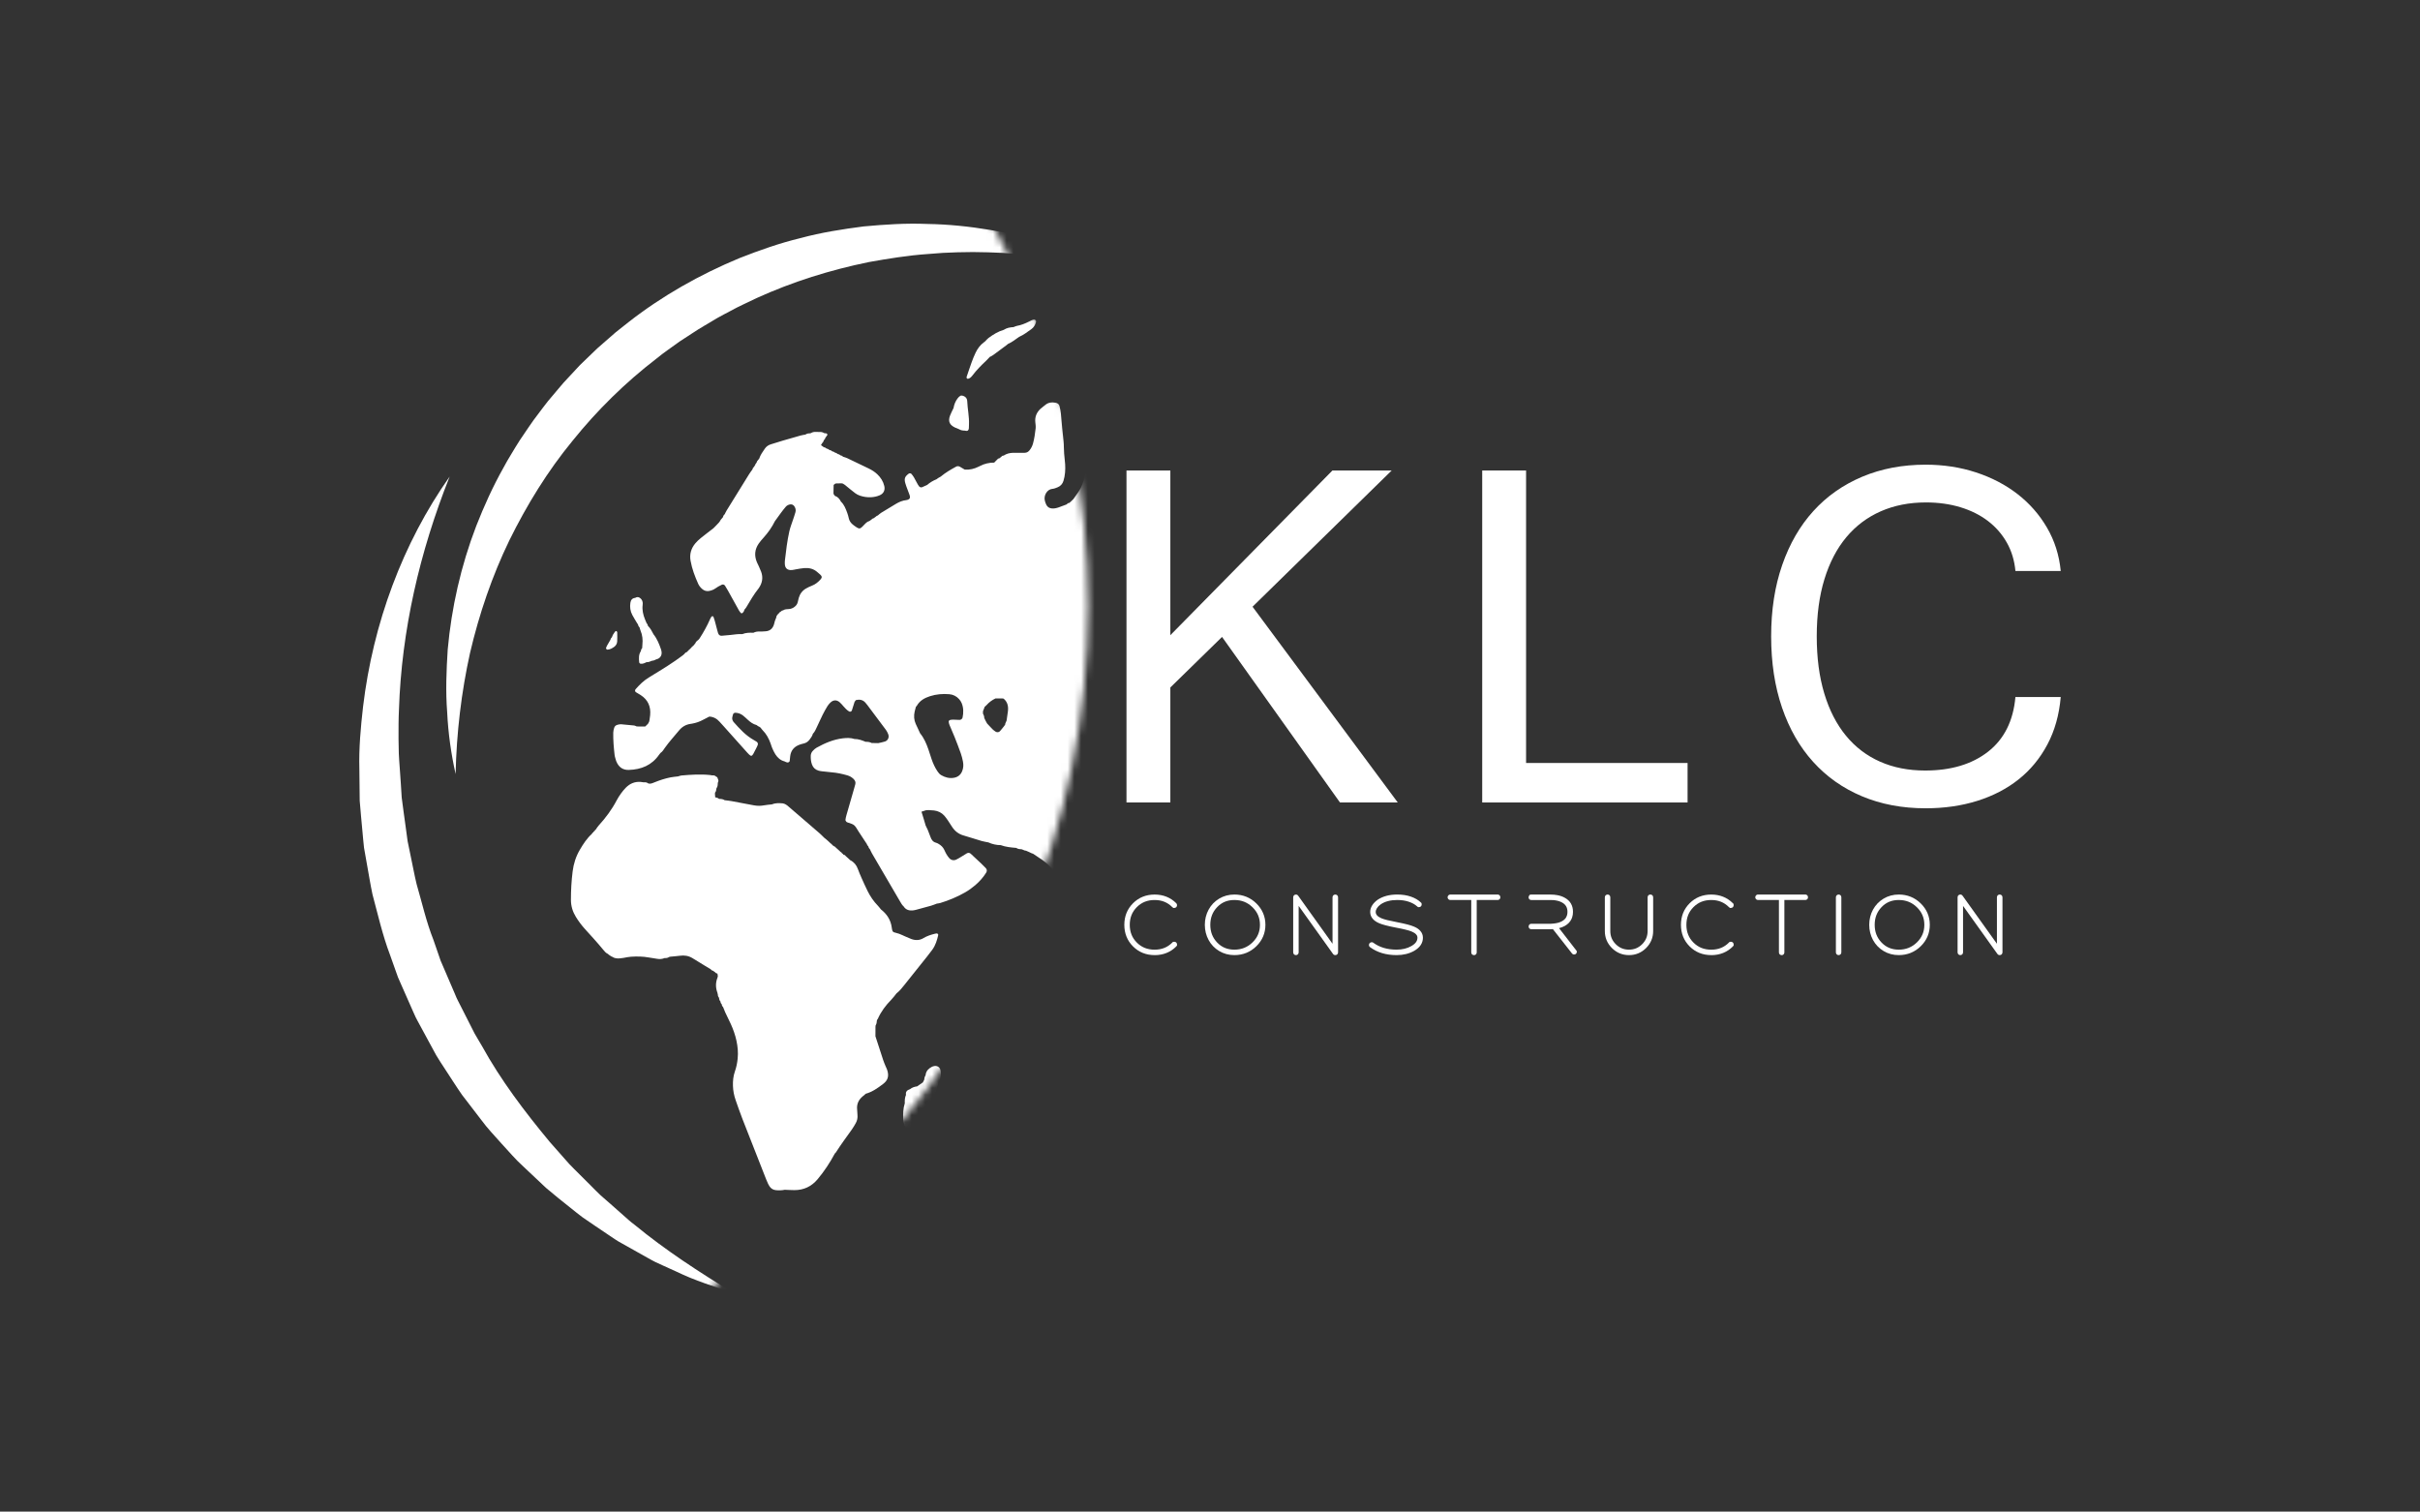 <svg width="357" height="223" viewBox="0 0 357 223" fill="none" xmlns="http://www.w3.org/2000/svg">
<rect x="0" y="0" width="357" height="223" fill="#333333" stroke="none"/>
<path d="M206.199 118.384H197.674L180.277 93.96L172.65 101.416V118.384H166.18V69.409H172.65V93.704L196.559 69.409H205.301L184.776 89.505L206.2 118.385L206.199 118.384Z" fill="white"/>
<path d="M248.952 118.384H218.657V69.409H225.128V112.557H248.952V118.384Z" fill="white"/>
<path d="M284.076 119.241C280.619 119.241 277.483 118.648 274.671 117.463C271.856 116.278 269.456 114.585 267.472 112.385C265.485 110.186 263.958 107.522 262.887 104.393C261.817 101.266 261.281 97.759 261.281 93.874C261.281 89.988 261.824 86.482 262.91 83.355C263.994 80.227 265.53 77.57 267.516 75.385C269.501 73.2 271.901 71.515 274.715 70.329C277.528 69.144 280.649 68.55 284.077 68.55C286.705 68.55 289.176 68.93 291.489 69.686C293.803 70.443 295.845 71.507 297.617 72.878C299.389 74.249 300.837 75.899 301.967 77.828C303.095 79.755 303.773 81.891 304.001 84.233H297.317C297.174 82.691 296.754 81.298 296.053 80.055C295.354 78.813 294.426 77.748 293.268 76.862C292.111 75.978 290.755 75.299 289.197 74.827C287.641 74.355 285.948 74.12 284.119 74.12C281.662 74.12 279.442 74.556 277.457 75.427C275.471 76.299 273.778 77.569 272.379 79.241C270.98 80.912 269.9 82.975 269.144 85.433C268.387 87.89 268.008 90.703 268.008 93.874C268.008 97.045 268.379 99.859 269.122 102.315C269.864 104.772 270.928 106.843 272.314 108.529C273.698 110.214 275.377 111.493 277.349 112.364C279.319 113.236 281.533 113.67 283.99 113.67C287.817 113.67 290.915 112.743 293.289 110.885C295.659 109.029 297.002 106.344 297.316 102.83H304C303.772 105.458 303.114 107.793 302.03 109.835C300.944 111.878 299.53 113.591 297.788 114.977C296.045 116.362 294.01 117.419 291.682 118.147C289.354 118.876 286.819 119.24 284.077 119.24L284.076 119.241Z" fill="white"/>
<path d="M170.329 132.283C171.517 132.283 172.506 132.678 173.296 133.466C173.313 133.484 173.322 133.505 173.322 133.532C173.322 133.592 173.292 133.622 173.23 133.622C173.204 133.622 173.183 133.613 173.165 133.596C172.411 132.833 171.465 132.451 170.329 132.451C169.193 132.451 168.245 132.83 167.486 133.589C166.727 134.349 166.348 135.296 166.348 136.432C166.348 137.568 166.727 138.515 167.486 139.275C168.245 140.034 169.193 140.413 170.329 140.413C171.465 140.413 172.411 140.031 173.165 139.268C173.183 139.251 173.204 139.242 173.23 139.242C173.291 139.242 173.322 139.272 173.322 139.332C173.322 139.359 173.313 139.38 173.296 139.398C172.506 140.187 171.517 140.581 170.329 140.581C169.14 140.581 168.163 140.184 167.369 139.391C166.575 138.597 166.178 137.61 166.178 136.432C166.178 135.254 166.575 134.266 167.369 133.473C168.163 132.68 169.149 132.282 170.329 132.282V132.283Z" fill="white"/>
<path d="M170.329 140.9C169.067 140.9 167.997 140.468 167.145 139.617C166.294 138.766 165.861 137.695 165.861 136.433C165.861 135.172 166.293 134.1 167.145 133.249C167.997 132.397 169.069 131.966 170.329 131.966C171.589 131.966 172.672 132.395 173.519 133.243C173.595 133.32 173.639 133.423 173.639 133.533C173.639 133.77 173.466 133.942 173.229 133.942H173.097L172.939 133.823C172.239 133.115 171.385 132.771 170.327 132.771C169.269 132.771 168.414 133.113 167.709 133.817C167.007 134.52 166.664 135.377 166.664 136.435C166.664 137.493 167.005 138.349 167.709 139.053C168.412 139.755 169.268 140.098 170.327 140.098C171.387 140.098 172.239 139.754 172.938 139.048L173.031 138.953L173.228 138.928C173.465 138.928 173.638 139.1 173.638 139.337V139.473L173.514 139.631C172.672 140.474 171.599 140.904 170.327 140.904L170.329 140.9ZM173.07 133.691C173.07 133.691 173.07 133.691 173.071 133.691H173.07Z" fill="white"/>
<path d="M182.102 132.283C183.28 132.283 184.285 132.689 185.113 133.501C185.941 134.311 186.355 135.289 186.355 136.434C186.355 137.578 185.941 138.557 185.113 139.366C184.284 140.177 183.28 140.583 182.102 140.583C181.33 140.583 180.633 140.396 180.013 140.023C179.393 139.65 178.912 139.147 178.569 138.514C178.226 137.882 178.056 137.188 178.056 136.432C178.056 135.677 178.226 134.984 178.569 134.35C178.912 133.716 179.392 133.214 180.013 132.84C180.633 132.468 181.33 132.281 182.102 132.281V132.283ZM182.102 132.453C180.984 132.453 180.057 132.837 179.324 133.604C178.592 134.372 178.225 135.314 178.225 136.434C178.225 137.553 178.592 138.496 179.324 139.262C180.057 140.03 180.984 140.413 182.102 140.413C183.22 140.413 184.203 140.025 184.996 139.249C185.789 138.473 186.186 137.534 186.186 136.432C186.186 135.33 185.789 134.392 184.996 133.616C184.201 132.84 183.238 132.451 182.102 132.451V132.453Z" fill="white"/>
<path d="M182.102 140.9C181.275 140.9 180.517 140.697 179.85 140.295C179.183 139.895 178.659 139.346 178.29 138.665C177.924 137.987 177.738 137.237 177.738 136.432C177.738 135.628 177.924 134.877 178.29 134.2C178.658 133.519 179.184 132.971 179.85 132.569C180.518 132.168 181.275 131.964 182.102 131.964C183.362 131.964 184.45 132.405 185.336 133.272C186.223 134.142 186.674 135.205 186.674 136.432C186.674 137.66 186.223 138.724 185.336 139.592C184.451 140.459 183.362 140.899 182.102 140.899V140.9ZM182.102 132.769C181.064 132.769 180.231 133.114 179.556 133.822C178.875 134.535 178.544 135.388 178.544 136.432C178.544 137.476 178.875 138.328 179.556 139.043C180.232 139.75 181.064 140.095 182.103 140.095C183.142 140.095 184.036 139.744 184.775 139.022C185.512 138.302 185.869 137.456 185.869 136.433C185.869 135.411 185.512 134.565 184.775 133.844C184.036 133.121 183.162 132.77 182.103 132.77L182.102 132.769Z" fill="white"/>
<path d="M196.985 132.283C197.045 132.283 197.075 132.313 197.075 132.375V140.492C197.075 140.552 197.045 140.582 196.985 140.582C196.95 140.582 196.925 140.57 196.907 140.543L191.393 132.831C191.351 132.774 191.261 132.803 191.261 132.874V140.492C191.261 140.552 191.232 140.582 191.175 140.582C191.119 140.582 191.091 140.552 191.091 140.492V132.375C191.091 132.314 191.121 132.283 191.182 132.283C191.208 132.283 191.229 132.296 191.247 132.322L196.761 140.034C196.803 140.092 196.893 140.063 196.893 139.991V132.373C196.893 132.313 196.923 132.282 196.984 132.282L196.985 132.283Z" fill="white"/>
<path d="M196.985 140.9C196.843 140.9 196.719 140.833 196.641 140.719L191.578 133.638V140.492C191.578 140.729 191.409 140.901 191.176 140.901C190.942 140.901 190.773 140.729 190.773 140.492V132.375C190.773 132.138 190.945 131.966 191.182 131.966C191.314 131.966 191.433 132.031 191.511 132.144L196.575 139.227V132.375C196.575 132.138 196.747 131.966 196.984 131.966C197.221 131.966 197.393 132.138 197.393 132.375V140.492C197.393 140.729 197.221 140.901 196.984 140.901L196.985 140.9ZM197.158 140.348L197.164 140.358C197.164 140.358 197.159 140.351 197.158 140.348ZM190.99 132.506C190.99 132.506 190.992 132.51 190.994 132.513L190.99 132.506Z" fill="white"/>
<path d="M206.118 132.283C206.838 132.283 207.477 132.381 208.037 132.576C208.596 132.77 209.044 133.033 209.383 133.363C209.401 133.38 209.41 133.401 209.41 133.428C209.41 133.479 209.383 133.506 209.332 133.506C209.305 133.506 209.284 133.497 209.266 133.479C208.945 133.176 208.513 132.928 207.973 132.738C207.43 132.547 206.813 132.451 206.119 132.451C205.061 132.451 204.194 132.681 203.517 133.142C203.231 133.341 203.012 133.562 202.861 133.806C202.709 134.048 202.633 134.291 202.633 134.533C202.633 134.802 202.723 135.041 202.906 135.249C203.07 135.44 203.321 135.609 203.66 135.756C204.093 135.938 204.888 136.137 206.041 136.354C207.212 136.58 208.014 136.789 208.448 136.979C208.812 137.128 209.086 137.305 209.268 137.513C209.485 137.746 209.593 138.02 209.593 138.332C209.593 139.009 209.215 139.565 208.461 139.998C207.767 140.388 206.956 140.583 206.029 140.583C204.545 140.583 203.305 140.214 202.307 139.477C202.281 139.459 202.269 139.438 202.269 139.412C202.269 139.351 202.299 139.321 202.359 139.321C202.376 139.321 202.394 139.326 202.41 139.334C203.373 140.054 204.579 140.413 206.027 140.413C206.93 140.413 207.71 140.222 208.369 139.841C209.072 139.442 209.423 138.939 209.423 138.331C209.423 138.063 209.328 137.828 209.137 137.628C208.973 137.438 208.721 137.273 208.383 137.134C207.957 136.952 207.164 136.752 206.002 136.535C204.84 136.309 204.038 136.102 203.595 135.91C203.231 135.755 202.958 135.573 202.776 135.364C202.558 135.13 202.451 134.852 202.451 134.531C202.451 134.254 202.535 133.983 202.704 133.718C202.873 133.453 203.109 133.213 203.413 132.996C204.125 132.519 205.026 132.281 206.119 132.281L206.118 132.283Z" fill="white"/>
<path d="M206.026 140.9C204.48 140.9 203.165 140.507 202.117 139.732C202.015 139.665 201.948 139.545 201.948 139.41C201.948 139.173 202.12 139.001 202.358 139.001H202.432L202.55 139.046C203.502 139.752 204.654 140.093 206.026 140.093C206.867 140.093 207.601 139.915 208.208 139.563C208.811 139.221 209.102 138.818 209.102 138.33C209.102 138.144 209.038 137.986 208.905 137.847C208.763 137.683 208.55 137.545 208.26 137.426C207.853 137.252 207.075 137.057 205.942 136.846C204.743 136.614 203.935 136.403 203.468 136.201C203.057 136.026 202.752 135.82 202.536 135.573C202.27 135.285 202.132 134.932 202.132 134.531C202.132 134.193 202.233 133.862 202.435 133.547C202.625 133.251 202.891 132.978 203.227 132.737C203.997 132.222 204.967 131.963 206.119 131.963C206.871 131.963 207.551 132.067 208.143 132.274C208.744 132.484 209.236 132.773 209.606 133.134L209.702 133.228L209.728 133.428C209.728 133.657 209.561 133.823 209.332 133.823H209.197L209.038 133.701C208.761 133.439 208.364 133.213 207.866 133.039C207.36 132.86 206.771 132.77 206.118 132.77C205.129 132.77 204.314 132.983 203.694 133.405C203.447 133.577 203.256 133.769 203.128 133.974C203.006 134.167 202.947 134.35 202.947 134.533C202.947 134.717 203.011 134.89 203.142 135.039C203.276 135.195 203.492 135.337 203.785 135.465C204.192 135.637 204.972 135.831 206.096 136.042C207.304 136.275 208.113 136.486 208.574 136.688C208.973 136.85 209.289 137.058 209.504 137.303C209.77 137.591 209.908 137.938 209.908 138.332C209.908 139.128 209.473 139.782 208.616 140.274C207.875 140.69 207.005 140.901 206.026 140.901V140.9ZM202.481 139.211C202.481 139.211 202.492 139.22 202.498 139.223C202.493 139.218 202.487 139.215 202.481 139.211Z" fill="white"/>
<path d="M213.961 132.283H220.922C220.965 132.283 220.993 132.298 221.007 132.33C221.019 132.36 221.019 132.387 221.007 132.414C220.994 132.44 220.965 132.453 220.922 132.453H217.527V140.492C217.527 140.536 217.514 140.564 217.488 140.576C217.462 140.589 217.434 140.589 217.404 140.576C217.374 140.564 217.359 140.535 217.359 140.492V132.453H213.963C213.929 132.453 213.902 132.44 213.885 132.414C213.867 132.387 213.867 132.36 213.885 132.33C213.902 132.3 213.929 132.283 213.963 132.283H213.961Z" fill="white"/>
<path d="M217.449 140.904C217.391 140.904 217.332 140.892 217.277 140.867C217.13 140.807 217.04 140.665 217.04 140.491V132.769H213.963C213.821 132.769 213.697 132.704 213.62 132.588C213.535 132.461 213.53 132.303 213.61 132.166C213.68 132.041 213.813 131.963 213.963 131.963H220.923C221.092 131.963 221.237 132.055 221.299 132.202C221.35 132.318 221.347 132.443 221.292 132.553C221.223 132.689 221.086 132.769 220.923 132.769H217.846V140.491C217.846 140.657 217.764 140.795 217.627 140.861C217.573 140.889 217.512 140.903 217.45 140.903L217.449 140.904Z" fill="white"/>
<path d="M237.156 132.283C237.208 132.283 237.234 132.313 237.234 132.375V137.345C237.234 138.194 237.533 138.918 238.131 139.517C238.73 140.116 239.454 140.414 240.304 140.414C241.153 140.414 241.877 140.116 242.476 139.517C243.075 138.918 243.373 138.194 243.373 137.345V132.375C243.373 132.315 243.404 132.283 243.464 132.283C243.524 132.283 243.554 132.313 243.554 132.375V137.345C243.554 138.238 243.238 139.001 242.604 139.634C241.97 140.268 241.206 140.584 240.307 140.584C239.409 140.584 238.645 140.268 238.011 139.634C237.377 139 237.061 138.237 237.061 137.345V132.375C237.061 132.315 237.091 132.283 237.151 132.283H237.156Z" fill="white"/>
<path d="M240.311 140.9C239.33 140.9 238.483 140.55 237.79 139.857C237.098 139.166 236.747 138.32 236.747 137.342V132.372C236.747 132.135 236.919 131.963 237.156 131.963C237.393 131.963 237.553 132.135 237.553 132.372V137.342C237.553 138.111 237.816 138.749 238.357 139.29C238.899 139.831 239.536 140.094 240.305 140.094C241.074 140.094 241.711 139.831 242.253 139.29C242.794 138.749 243.057 138.111 243.057 137.342V132.372C243.057 132.135 243.229 131.963 243.466 131.963C243.704 131.963 243.875 132.135 243.875 132.372V137.342C243.875 138.318 243.524 139.166 242.833 139.857C242.141 140.549 241.293 140.9 240.311 140.9Z" fill="white"/>
<path d="M252.443 132.283C253.632 132.283 254.621 132.678 255.41 133.466C255.428 133.484 255.436 133.505 255.436 133.532C255.436 133.592 255.406 133.622 255.345 133.622C255.318 133.622 255.297 133.613 255.28 133.596C254.525 132.833 253.579 132.451 252.443 132.451C251.307 132.451 250.36 132.83 249.601 133.589C248.841 134.349 248.462 135.296 248.462 136.432C248.462 137.568 248.841 138.515 249.601 139.275C250.36 140.034 251.307 140.413 252.443 140.413C253.579 140.413 254.525 140.031 255.28 139.268C255.297 139.251 255.318 139.242 255.345 139.242C255.405 139.242 255.436 139.272 255.436 139.332C255.436 139.359 255.428 139.38 255.41 139.398C254.621 140.187 253.632 140.581 252.443 140.581C251.255 140.581 250.277 140.184 249.484 139.391C248.69 138.597 248.293 137.61 248.293 136.432C248.293 135.254 248.69 134.266 249.484 133.473C250.277 132.68 251.264 132.282 252.443 132.282V132.283Z" fill="white"/>
<path d="M252.442 140.9C251.181 140.9 250.11 140.468 249.258 139.617C248.406 138.765 247.974 137.695 247.974 136.433C247.974 135.172 248.406 134.1 249.258 133.249C250.109 132.397 251.181 131.966 252.442 131.966C253.703 131.966 254.787 132.395 255.634 133.243L255.727 133.336L255.753 133.533C255.753 133.77 255.581 133.942 255.344 133.942H255.212L255.054 133.823C254.354 133.115 253.5 132.771 252.442 132.771C251.384 132.771 250.528 133.113 249.824 133.817C249.121 134.52 248.779 135.377 248.779 136.435C248.779 137.493 249.12 138.349 249.824 139.053C250.527 139.755 251.383 140.098 252.442 140.098C253.501 140.098 254.355 139.754 255.053 139.048L255.145 138.953L255.342 138.928C255.58 138.928 255.752 139.1 255.752 139.337V139.469L255.632 139.627C254.785 140.474 253.711 140.905 252.441 140.905L252.442 140.9Z" fill="white"/>
<path d="M259.351 132.283H266.311C266.355 132.283 266.383 132.298 266.397 132.33C266.409 132.36 266.409 132.387 266.397 132.414C266.384 132.44 266.355 132.453 266.311 132.453H262.916V140.492C262.916 140.536 262.904 140.564 262.878 140.576C262.851 140.589 262.824 140.589 262.793 140.576C262.763 140.564 262.748 140.535 262.748 140.492V132.453H259.352C259.318 132.453 259.292 132.44 259.274 132.414C259.257 132.387 259.257 132.36 259.274 132.33C259.292 132.3 259.318 132.283 259.352 132.283H259.351Z" fill="white"/>
<path d="M262.836 140.904C262.779 140.904 262.722 140.891 262.665 140.867C262.518 140.807 262.428 140.665 262.428 140.491V132.769H259.35C259.208 132.769 259.085 132.704 259.007 132.588C258.922 132.461 258.917 132.303 258.997 132.166C259.067 132.041 259.2 131.963 259.348 131.963H266.309C266.48 131.963 266.622 132.052 266.685 132.202C266.735 132.318 266.733 132.443 266.678 132.553C266.609 132.689 266.472 132.769 266.309 132.769H263.231V140.491C263.231 140.657 263.15 140.795 263.013 140.861C262.956 140.889 262.896 140.904 262.833 140.904H262.836Z" fill="white"/>
<path d="M271.15 132.374C271.15 132.313 271.181 132.282 271.241 132.282C271.292 132.282 271.319 132.312 271.319 132.374V140.491C271.319 140.551 271.29 140.581 271.233 140.581C271.177 140.581 271.149 140.551 271.149 140.491V132.374H271.15Z" fill="white"/>
<path d="M271.234 140.9C271.001 140.9 270.832 140.728 270.832 140.491V132.373C270.832 132.136 271.003 131.964 271.241 131.964C271.478 131.964 271.637 132.136 271.637 132.373V140.491C271.637 140.728 271.468 140.9 271.234 140.9Z" fill="white"/>
<path d="M280.114 132.283C281.292 132.283 282.297 132.689 283.124 133.501C283.953 134.311 284.367 135.289 284.367 136.434C284.367 137.578 283.953 138.557 283.124 139.366C282.296 140.177 281.292 140.583 280.114 140.583C279.342 140.583 278.645 140.396 278.025 140.023C277.405 139.65 276.923 139.147 276.581 138.514C276.238 137.881 276.067 137.188 276.067 136.432C276.067 135.677 276.238 134.984 276.581 134.35C276.923 133.716 277.404 133.214 278.025 132.84C278.645 132.468 279.342 132.281 280.114 132.281V132.283ZM280.114 132.453C278.995 132.453 278.069 132.837 277.336 133.604C276.603 134.372 276.237 135.314 276.237 136.434C276.237 137.553 276.603 138.496 277.336 139.262C278.069 140.03 278.995 140.413 280.114 140.413C281.232 140.413 282.214 140.025 283.008 139.249C283.801 138.473 284.197 137.534 284.197 136.432C284.197 135.33 283.801 134.392 283.008 133.616C282.213 132.84 281.249 132.451 280.114 132.451V132.453Z" fill="white"/>
<path d="M280.114 140.9C279.287 140.9 278.529 140.697 277.862 140.295C277.194 139.895 276.671 139.346 276.302 138.665C275.936 137.987 275.75 137.235 275.75 136.432C275.75 135.629 275.936 134.877 276.302 134.2C276.67 133.519 277.196 132.971 277.862 132.569C278.53 132.168 279.288 131.964 280.114 131.964C281.372 131.964 282.46 132.405 283.348 133.272C284.235 134.142 284.686 135.205 284.686 136.432C284.686 137.66 284.235 138.724 283.348 139.592C282.463 140.459 281.375 140.899 280.115 140.899L280.114 140.9ZM280.114 132.769C279.076 132.769 278.242 133.114 277.566 133.822C276.886 134.535 276.556 135.388 276.556 136.432C276.556 137.476 276.886 138.33 277.566 139.043C278.242 139.75 279.076 140.095 280.114 140.095C281.152 140.095 282.046 139.744 282.786 139.022C283.522 138.302 283.88 137.455 283.88 136.433C283.88 135.412 283.522 134.565 282.786 133.844C282.046 133.121 281.173 132.771 280.114 132.771V132.769Z" fill="white"/>
<path d="M294.997 132.283C295.057 132.283 295.087 132.313 295.087 132.375V140.492C295.087 140.552 295.057 140.583 294.997 140.583C294.962 140.583 294.937 140.57 294.919 140.544L289.378 132.794C289.345 132.748 289.273 132.771 289.273 132.828V140.492C289.273 140.552 289.244 140.583 289.187 140.583C289.131 140.583 289.103 140.552 289.103 140.492V132.375C289.103 132.315 289.133 132.283 289.194 132.283C289.22 132.283 289.241 132.296 289.259 132.322L294.8 140.072C294.832 140.118 294.905 140.094 294.905 140.038V132.375C294.905 132.315 294.935 132.283 294.995 132.283H294.997Z" fill="white"/>
<path d="M294.997 140.9C294.855 140.9 294.731 140.833 294.653 140.719L289.59 133.639V140.491C289.59 140.728 289.421 140.9 289.187 140.9C288.954 140.9 288.784 140.728 288.784 140.491V132.373C288.784 132.136 288.956 131.964 289.194 131.964C289.328 131.964 289.448 132.031 289.525 132.148L294.588 139.227V132.373C294.588 132.136 294.759 131.964 294.997 131.964C295.234 131.964 295.406 132.136 295.406 132.373V140.491C295.406 140.728 295.234 140.9 294.997 140.9ZM295.17 140.348L295.176 140.358C295.176 140.358 295.171 140.35 295.17 140.348ZM289 132.507C289 132.507 289.005 132.514 289.008 132.517L289 132.507Z" fill="white"/>
<path d="M232.288 140.35L229.42 136.713C229.917 136.642 230.338 136.511 230.677 136.326C231.092 136.096 231.387 135.791 231.556 135.408C231.584 135.348 231.612 135.283 231.628 135.217C231.7 135.004 231.732 134.776 231.732 134.518C231.732 133.699 231.383 133.098 230.678 132.716C230.383 132.552 230.044 132.433 229.663 132.367C229.389 132.318 229.094 132.291 228.778 132.291H225.905C225.878 132.291 225.856 132.296 225.845 132.312C225.829 132.323 225.817 132.35 225.817 132.377C225.817 132.433 225.839 132.459 225.905 132.459H228.773C228.92 132.459 229.144 132.464 229.259 132.475C229.34 132.487 229.417 132.492 229.493 132.508C229.909 132.568 230.28 132.689 230.601 132.868C231.235 133.217 231.551 133.769 231.551 134.517C231.551 134.708 231.53 134.882 231.491 135.042C231.475 135.112 231.454 135.179 231.426 135.239C231.289 135.632 231.006 135.943 230.59 136.172C230.246 136.37 229.82 136.495 229.301 136.555C229.236 136.56 229.208 136.56 229.099 136.572C228.946 136.588 228.837 136.593 228.777 136.593H225.909C225.849 136.593 225.821 136.626 225.821 136.681C225.821 136.736 225.842 136.762 225.909 136.762H228.777C228.924 136.762 229.072 136.751 229.225 136.735L232.146 140.455C232.163 140.476 232.19 140.492 232.223 140.492C232.272 140.492 232.299 140.46 232.299 140.399C232.299 140.383 232.294 140.367 232.288 140.35Z" fill="white"/>
<path d="M232.223 140.811C232.094 140.811 231.971 140.749 231.893 140.647L229.082 137.067C228.98 137.075 228.878 137.08 228.777 137.08H225.909C225.67 137.08 225.504 136.915 225.504 136.68C225.504 136.444 225.678 136.274 225.909 136.274H228.777C228.831 136.274 228.928 136.269 229.065 136.254L229.22 136.242C229.743 136.183 230.126 136.071 230.432 135.896C230.785 135.701 231.017 135.446 231.125 135.135C231.155 135.066 231.169 135.019 231.18 134.97C231.215 134.826 231.233 134.675 231.233 134.517C231.233 133.886 230.975 133.438 230.447 133.145C230.16 132.985 229.823 132.876 229.446 132.822C229.381 132.809 229.339 132.804 229.295 132.799L229.215 132.789C229.119 132.78 228.908 132.775 228.772 132.775H225.904C225.665 132.775 225.499 132.611 225.499 132.375C225.499 132.272 225.535 132.177 225.598 132.105L225.674 131.991L225.903 131.969H228.775C229.099 131.969 229.415 131.997 229.715 132.051C230.119 132.12 230.496 132.249 230.83 132.435C231.638 132.873 232.048 133.573 232.048 134.516C232.048 134.812 232.008 135.073 231.928 135.315C231.915 135.374 231.88 135.46 231.845 135.537C231.649 135.978 231.308 136.337 230.83 136.602C230.585 136.736 230.305 136.844 229.991 136.923L232.604 140.298L232.616 140.398C232.616 140.633 232.446 140.808 232.222 140.808L232.223 140.811ZM232.391 140.252L232.396 140.259C232.396 140.259 232.394 140.255 232.391 140.252Z" fill="white"/>
<mask id="mask0_5464_22913" style="mask-type:luminance" maskUnits="userSpaceOnUse" x="-54" y="-30" width="215" height="239">
<path d="M-53.172 17.559V161.081C-31.459 189.72 2.93 208.219 41.638 208.219C107.302 208.219 160.536 154.985 160.536 89.32C160.536 23.655 107.302 -29.578 41.638 -29.578C2.93 -29.578 -31.459 -11.079 -53.172 17.559Z" fill="white"/>
</mask>
<g mask="url(#mask0_5464_22913)">
<path d="M66.333 70.305C61.88 81.482 59.242 93.048 58.856 104.661C58.783 106.109 58.792 107.56 58.792 109.007L58.833 111.177C58.857 111.899 58.929 112.62 58.973 113.341C59.072 114.783 59.182 116.222 59.261 117.661C59.437 119.092 59.65 120.519 59.84 121.944L60.13 124.083L60.565 126.196C60.866 127.602 61.117 129.019 61.455 130.414C62.257 133.173 62.882 135.983 63.942 138.659L64.646 140.694L64.997 141.712L65.423 142.701L67.123 146.66C67.376 147.334 67.74 147.957 68.055 148.602L69.031 150.525L70.007 152.45C70.357 153.077 70.741 153.686 71.1 154.31C73.883 159.361 77.386 163.979 81.084 168.438L83.968 171.705C84.971 172.757 86.033 173.751 87.052 174.798C87.572 175.31 88.072 175.845 88.609 176.34L90.258 177.782L91.905 179.24C92.457 179.725 92.994 180.23 93.587 180.662C98.135 184.406 103.096 187.64 108.254 190.771C105.42 189.804 102.496 188.923 99.776 187.587L97.699 186.647L96.662 186.168C96.318 186.003 95.994 185.806 95.659 185.628L91.67 183.388C90.99 183.032 90.376 182.579 89.739 182.158L87.836 180.875L85.936 179.577C85.316 179.125 84.733 178.63 84.128 178.157C82.93 177.197 81.718 176.247 80.552 175.243L77.189 172.074C76.037 171.043 75.054 169.852 74 168.721C72.98 167.562 71.894 166.452 70.985 165.199L68.158 161.515C67.272 160.245 66.454 158.928 65.599 157.634C65.18 156.982 64.741 156.34 64.349 155.671L63.238 153.626L62.129 151.579C61.769 150.891 61.362 150.226 61.065 149.508L59.182 145.245L58.714 144.178L58.322 143.081L57.543 140.885C56.435 137.976 55.754 134.936 54.948 131.938C54.624 130.421 54.388 128.883 54.106 127.357L53.702 125.066C53.611 124.295 53.552 123.521 53.477 122.749C53.339 121.204 53.182 119.662 53.064 118.119L53.015 113.476C52.927 110.385 53.212 107.297 53.561 104.236C55.027 91.996 59.388 80.154 66.332 70.304L66.333 70.305Z" fill="white"/>
<path d="M163.577 39.636C160.604 38.945 157.639 38.358 154.664 37.952C151.687 37.562 148.715 37.292 145.747 37.221C144.265 37.175 142.784 37.169 141.307 37.216C139.831 37.248 138.358 37.336 136.893 37.473C133.958 37.675 131.06 38.146 128.188 38.658C122.467 39.825 116.898 41.573 111.627 43.969C110.33 44.611 108.998 45.177 107.736 45.885C107.099 46.228 106.453 46.55 105.825 46.909L103.963 48.016C103.336 48.375 102.728 48.765 102.126 49.162L100.311 50.343C99.151 51.203 97.936 51.988 96.827 52.914C92.249 56.433 88.1 60.508 84.469 65.018C80.786 69.492 77.73 74.468 75.148 79.701C72.601 84.956 70.694 90.544 69.34 96.321C68.061 102.112 67.345 108.092 67.212 114.192C66.548 111.214 66.117 108.165 65.969 105.092C65.726 102.015 65.849 98.92 66.047 95.818C66.605 89.633 67.999 83.466 70.254 77.594C71.403 74.669 72.701 71.787 74.25 69.035C74.61 68.332 75.023 67.659 75.429 66.982C75.836 66.305 76.243 65.628 76.671 64.962C77.572 63.666 78.411 62.319 79.39 61.076C79.867 60.444 80.336 59.807 80.83 59.187L82.361 57.371L83.13 56.466L83.938 55.595L85.558 53.856L87.269 52.205L88.126 51.382L89.021 50.599L90.812 49.035L92.676 47.557C97.674 43.646 103.248 40.5 109.093 38.075C112.039 36.918 115.026 35.859 118.099 35.122C121.148 34.294 124.273 33.812 127.386 33.405C130.518 33.114 133.651 32.906 136.779 33.038C139.902 33.085 143.012 33.41 146.075 33.921C149.137 34.441 152.153 35.169 155.082 36.13C156.546 36.609 157.988 37.142 159.41 37.71C160.822 38.311 162.219 38.932 163.576 39.634L163.577 39.636Z" fill="white"/>
<path d="M191.111 114.328C191.108 113.951 191.086 113.572 191.029 113.202C190.953 112.725 190.93 112.248 190.926 111.767C190.919 111.013 190.931 110.258 190.765 109.515C190.729 109.349 190.726 109.173 190.722 109.003C190.706 108.074 190.528 107.163 190.415 106.245C190.293 105.26 190.084 104.285 189.929 103.304C189.529 100.759 188.88 98.27 188.196 95.79C188.04 95.228 187.877 94.668 187.699 94.113C186.972 91.861 186.187 89.63 185.227 87.463C184.7 86.272 184.191 85.074 183.618 83.901C183.015 82.669 182.367 81.46 181.686 80.269C181.159 79.347 180.637 78.42 180.07 77.522C178.457 74.968 176.709 72.511 174.805 70.164C174.481 69.765 174.159 69.365 173.828 68.971C172.878 67.842 171.879 66.759 170.827 65.725C170.632 65.534 170.463 65.315 170.294 65.1C169.974 64.695 169.608 64.335 169.213 64.002C168.873 63.716 168.545 63.412 168.209 63.12C168.028 62.963 167.84 62.815 167.654 62.663C167.349 62.34 167.049 62.014 166.736 61.7C166.641 61.606 166.515 61.541 166.392 61.485C166.34 61.461 166.261 61.487 166.198 61.505C166.175 61.512 166.147 61.561 166.148 61.59C166.163 62.033 166.203 62.476 166.198 62.919C166.188 63.794 165.807 64.498 165.152 65.063C164.986 65.206 164.748 65.201 164.592 65.06C164.249 64.75 164.051 64.364 163.957 63.914C163.86 63.445 163.757 62.978 163.643 62.512C163.496 61.913 163.139 61.467 162.59 61.19C161.762 60.772 161.012 60.232 160.24 59.725C160.04 59.593 159.834 59.47 159.626 59.355C159.445 59.255 159.162 59.355 159.11 59.541C158.948 60.136 158.817 60.739 158.862 61.359C158.896 61.836 158.961 62.313 159.051 62.782C159.174 63.422 159.383 64.038 159.66 64.63C159.857 65.053 160.171 65.356 160.602 65.527C160.823 65.615 161.055 65.678 161.289 65.725C161.488 65.767 161.698 65.76 161.9 65.79C162.408 65.867 162.777 66.141 163.022 66.595C163.219 66.961 163.328 67.357 163.412 67.758C163.553 68.431 163.751 69.084 164.032 69.711C164.088 69.835 164.12 69.97 164.163 70.1C164.224 70.238 164.287 70.377 164.349 70.517C164.349 70.714 164.349 70.91 164.347 71.107C164.281 71.249 164.216 71.392 164.149 71.533H164.148C164.08 71.602 164.012 71.671 163.944 71.739L163.942 71.742C163.872 71.808 163.8 71.875 163.73 71.941C163.823 72.089 163.897 72.243 163.96 72.399C163.898 72.243 163.823 72.088 163.73 71.941C163.73 71.941 163.727 71.938 163.727 71.936C163.597 71.974 163.465 72.009 163.335 72.048C163.074 72.124 162.815 72.215 162.551 72.279C162.228 72.358 161.947 72.207 161.8 71.897C161.623 71.523 161.527 71.13 161.483 70.719C161.409 70.009 161.324 69.298 161.241 68.589C161.234 68.523 161.209 68.457 161.192 68.392C161.161 68.269 161.013 68.14 160.894 68.164C160.801 68.183 160.693 68.225 160.636 68.294C160.553 68.396 160.489 68.525 160.453 68.652C160.296 69.209 160.136 69.765 160.006 70.329C159.829 71.099 159.58 71.837 159.14 72.499C158.896 72.866 158.633 73.223 158.38 73.585L158.384 73.588C158.313 73.658 158.244 73.727 158.174 73.797L158.178 73.794C158.106 73.863 158.036 73.932 157.964 74.002L157.969 73.996C157.89 74.065 157.811 74.132 157.731 74.201C157.671 74.205 157.612 74.213 157.553 74.227C157.482 74.289 157.413 74.352 157.343 74.415C156.959 74.559 156.576 74.707 156.19 74.844C155.866 74.958 155.533 75.037 155.185 75.008C154.816 74.978 154.528 74.81 154.36 74.48C154.267 74.299 154.203 74.101 154.147 73.905C153.92 73.11 154.47 72.18 155.239 72.12C155.505 72.098 155.769 71.99 156.02 71.887C156.455 71.709 156.75 71.385 156.884 70.93C156.942 70.733 156.994 70.533 157.032 70.332C157.184 69.517 157.175 68.693 157.075 67.878C156.994 67.23 156.953 66.584 156.939 65.934C156.933 65.66 156.929 65.385 156.898 65.114C156.736 63.756 156.633 62.392 156.505 61.03C156.47 60.658 156.388 60.287 156.303 59.922C156.234 59.626 156.012 59.463 155.719 59.413C155.159 59.316 154.63 59.362 154.176 59.76C153.945 59.964 153.679 60.128 153.458 60.341C152.912 60.871 152.649 61.514 152.731 62.285C152.764 62.59 152.811 62.904 152.777 63.205C152.693 63.952 152.592 64.7 152.39 65.428C152.288 65.796 152.119 66.128 151.88 66.427C151.699 66.653 151.471 66.79 151.179 66.797C150.836 66.805 150.495 66.803 150.152 66.806C149.912 66.803 149.673 66.791 149.434 66.799C148.948 66.818 148.485 66.924 148.075 67.2C148.002 67.216 147.931 67.233 147.858 67.249L147.675 67.415L147.677 67.412C147.593 67.48 147.509 67.547 147.425 67.615C147.362 67.622 147.302 67.635 147.242 67.657C147.189 67.712 147.135 67.768 147.082 67.824L147.057 67.847C146.994 67.908 146.933 67.969 146.87 68.029L146.86 68.048C146.795 68.114 146.73 68.179 146.664 68.244C146.726 68.243 146.787 68.242 146.85 68.24C146.964 68.471 147.086 68.698 147.164 68.943C147.085 68.698 146.963 68.471 146.85 68.24C146.789 68.24 146.727 68.242 146.664 68.244C145.934 68.244 145.24 68.396 144.59 68.736C144.53 68.767 144.466 68.794 144.405 68.825C143.753 69.159 143.064 69.327 142.327 69.281C142.092 69.141 141.86 68.999 141.623 68.864C141.434 68.755 141.233 68.737 141.038 68.844C140.26 69.268 139.495 69.71 138.811 70.281C138.813 70.283 138.814 70.286 138.816 70.287C138.684 70.361 138.552 70.435 138.42 70.509L138.41 70.514C138.325 70.577 138.241 70.64 138.155 70.701C137.646 70.902 137.187 71.182 136.774 71.54C136.525 71.651 136.278 71.767 136.027 71.875C135.876 71.939 135.669 71.871 135.573 71.733C135.514 71.649 135.451 71.567 135.402 71.478C135.204 71.119 135.018 70.753 134.812 70.399C134.711 70.223 134.576 70.066 134.451 69.906C134.38 69.817 134.161 69.8 134.07 69.865C133.483 70.292 133.364 70.609 133.548 71.267C133.595 71.432 133.646 71.595 133.705 71.755C133.86 72.172 134.024 72.585 134.173 73.003C134.219 73.129 134.247 73.27 134.237 73.401C134.231 73.487 134.161 73.598 134.086 73.644C133.974 73.713 133.836 73.76 133.704 73.775C133.147 73.835 132.647 74.043 132.173 74.328C131.44 74.767 130.707 75.206 129.98 75.655C129.808 75.761 129.662 75.908 129.502 76.038C129.44 76.051 129.382 76.076 129.329 76.113C129.266 76.164 129.204 76.216 129.141 76.267C129.048 76.334 128.954 76.399 128.86 76.466C128.806 76.469 128.757 76.486 128.713 76.516C128.646 76.571 128.58 76.626 128.513 76.681L128.522 76.674C128.427 76.742 128.33 76.809 128.233 76.877C128.026 76.926 127.858 77.043 127.71 77.187C127.538 77.354 127.378 77.531 127.209 77.701C126.909 78.003 126.743 78.029 126.4 77.811C126.199 77.683 126.001 77.546 125.816 77.395C125.519 77.153 125.302 76.855 125.216 76.467C125.157 76.201 125.086 75.935 124.992 75.679C124.768 75.07 124.544 74.457 124.053 73.996C123.859 73.614 123.601 73.297 123.177 73.154L123.182 73.184C123.112 73.082 123.04 72.98 122.97 72.879C122.981 72.837 122.976 72.8 122.954 72.764C122.961 72.355 122.97 71.946 122.978 71.537C123.064 71.469 123.149 71.403 123.236 71.335H123.311L123.383 71.314C123.649 71.311 123.915 71.308 124.181 71.305C124.23 71.331 124.281 71.341 124.335 71.336C124.427 71.395 124.517 71.456 124.609 71.515L124.629 71.523C125.135 71.934 125.631 72.357 126.15 72.748C126.365 72.91 126.618 73.041 126.874 73.126C127.398 73.299 127.94 73.381 128.496 73.352C128.945 73.328 129.381 73.239 129.792 73.056C130.351 72.808 130.592 72.306 130.455 71.708C130.295 71.016 129.929 70.447 129.421 69.963C129.044 69.606 128.611 69.332 128.143 69.108C127.091 68.603 126.043 68.092 124.989 67.593C124.806 67.505 124.604 67.456 124.409 67.389C124.412 67.397 124.413 67.406 124.416 67.413C124.349 67.359 124.283 67.304 124.216 67.25C124.165 67.22 124.108 67.205 124.047 67.205C123.966 67.152 123.887 67.101 123.807 67.048C123.752 67.017 123.693 67 123.629 66.999C123.551 66.948 123.474 66.897 123.397 66.846C123.338 66.812 123.274 66.793 123.206 66.787C123.08 66.67 122.931 66.604 122.763 66.58C122.649 66.461 122.508 66.398 122.346 66.374C122.232 66.26 122.094 66.195 121.935 66.171C121.819 66.057 121.681 65.991 121.522 65.968C121.385 65.867 121.247 65.765 121.11 65.665L121.113 65.659C121.175 65.558 121.237 65.457 121.3 65.356L121.306 65.344C121.426 65.236 121.505 65.104 121.536 64.945L121.518 64.962C121.577 64.893 121.637 64.824 121.696 64.756C121.724 64.72 121.735 64.68 121.73 64.633C121.799 64.533 121.867 64.434 121.936 64.334V64.34C122.109 64.114 122.109 64.104 121.93 63.941C121.814 63.926 121.7 63.912 121.584 63.897C121.38 63.761 121.151 63.712 120.909 63.725C120.698 63.722 120.489 63.721 120.278 63.718C120.137 63.79 119.997 63.86 119.858 63.932L120.278 63.718C120.042 63.71 119.824 63.76 119.629 63.901C119.568 63.895 119.507 63.907 119.451 63.932C119.219 63.921 119.004 63.976 118.813 64.111C118.58 64.155 118.343 64.182 118.114 64.246C117.23 64.492 116.347 64.746 115.466 65.006C114.879 65.179 114.298 65.371 113.711 65.548C113.337 65.661 113.038 65.878 112.822 66.198C112.518 66.648 112.192 67.087 112.014 67.609C112.023 67.608 112.03 67.606 112.039 67.604C111.979 67.68 111.918 67.756 111.857 67.832L111.847 67.851C111.725 67.954 111.646 68.082 111.62 68.24L111.629 68.23C111.577 68.296 111.527 68.361 111.475 68.426C111.438 68.471 111.418 68.524 111.413 68.583C111.352 68.676 111.292 68.767 111.231 68.86L111.226 68.871C111.1 68.976 111.022 69.108 110.991 69.268C110.833 69.489 110.663 69.702 110.52 69.932C109.405 71.727 108.293 73.525 107.183 75.323C107.077 75.497 106.996 75.685 106.905 75.867L106.901 75.872C106.768 75.974 106.688 76.105 106.664 76.271L106.685 76.251C106.621 76.328 106.557 76.403 106.493 76.479L106.486 76.491C106.437 76.547 106.389 76.604 106.34 76.66C106.297 76.699 106.271 76.748 106.262 76.804C106.194 76.897 106.127 76.991 106.059 77.084C105.991 77.156 105.922 77.227 105.854 77.3L105.863 77.291C105.795 77.364 105.728 77.436 105.66 77.508C105.592 77.578 105.524 77.647 105.456 77.714L105.454 77.717L105.251 77.92C104.631 78.402 104.002 78.874 103.393 79.368C103.103 79.604 102.821 79.86 102.581 80.147C101.955 80.892 101.699 81.752 101.872 82.724C102.083 83.912 102.506 85.027 102.997 86.12C103.123 86.403 103.317 86.644 103.546 86.854C103.841 87.126 104.191 87.249 104.583 87.186C104.815 87.148 105.05 87.074 105.261 86.97C105.504 86.849 105.718 86.671 105.952 86.532C106.127 86.428 106.31 86.336 106.496 86.253C106.651 86.183 106.856 86.248 106.949 86.394C107.095 86.625 107.237 86.857 107.37 87.095C107.919 88.081 108.461 89.07 109.012 90.055C109.093 90.2 109.205 90.333 109.319 90.455C109.348 90.486 109.461 90.479 109.506 90.448C109.68 90.325 109.77 90.141 109.818 89.936C109.904 89.83 110.005 89.733 110.074 89.618C110.648 88.644 111.216 87.666 111.925 86.78C111.946 86.754 111.964 86.724 111.982 86.695C112.468 85.961 112.59 85.179 112.285 84.346C112.191 84.088 112.078 83.839 111.966 83.589C111.868 83.371 111.752 83.16 111.659 82.939C111.256 81.983 111.329 81.063 111.917 80.204C112.129 79.895 112.379 79.609 112.63 79.331C113.298 78.589 113.872 77.784 114.313 76.886C114.614 76.471 114.91 76.051 115.218 75.64C115.444 75.338 115.673 75.039 115.919 74.755C116.079 74.57 116.295 74.463 116.539 74.414C116.783 74.366 117.028 74.465 117.168 74.666C117.355 74.934 117.432 75.232 117.349 75.544C117.252 75.908 117.119 76.262 117.004 76.621C116.813 77.209 116.577 77.784 116.443 78.384C116.128 79.791 115.957 81.223 115.793 82.655C115.773 82.825 115.773 82.998 115.778 83.168C115.796 83.835 116.17 84.157 116.853 84.091C117.056 84.071 117.256 84.012 117.459 83.981C117.866 83.916 118.271 83.83 118.679 83.802C119.387 83.755 120.043 83.914 120.587 84.408C120.713 84.524 120.85 84.628 120.977 84.743C121.292 85.03 121.296 85.212 121.011 85.519C120.657 85.902 120.262 86.218 119.766 86.406C119.479 86.516 119.197 86.65 118.93 86.802C118.365 87.119 118.001 87.604 117.827 88.229C117.772 88.427 117.732 88.629 117.684 88.83C117.609 89.147 117.413 89.381 117.156 89.565C116.928 89.728 116.676 89.828 116.394 89.845C116.086 89.865 115.773 89.859 115.504 90.048C115.442 90.048 115.385 90.067 115.333 90.1C115.263 90.156 115.193 90.212 115.122 90.268C115.127 90.263 115.131 90.259 115.136 90.254C115.03 90.289 114.957 90.36 114.92 90.464C114.816 90.501 114.752 90.576 114.718 90.68L114.721 90.675C114.588 90.784 114.525 90.928 114.514 91.098C114.45 91.254 114.377 91.408 114.324 91.568C114.262 91.763 114.229 91.966 114.164 92.159C113.972 92.73 113.589 93.074 112.974 93.126C112.804 93.139 112.634 93.148 112.463 93.159C112.324 93.162 112.185 93.165 112.045 93.167C111.734 93.15 111.434 93.197 111.155 93.344C110.594 93.33 110.035 93.324 109.504 93.547C108.923 93.511 108.352 93.601 107.777 93.669C107.339 93.722 106.898 93.761 106.458 93.788C106.197 93.805 106.017 93.658 105.931 93.397C105.888 93.267 105.854 93.136 105.819 93.004C105.697 92.543 105.579 92.083 105.455 91.623C105.401 91.428 105.34 91.232 105.269 91.041C105.249 90.986 105.188 90.942 105.14 90.9C105.096 90.863 104.952 90.957 104.897 91.056C104.848 91.145 104.794 91.233 104.754 91.326C104.318 92.325 103.79 93.274 103.199 94.187L103.196 94.19C103.136 94.259 103.077 94.328 103.017 94.397L103.002 94.417C102.778 94.555 102.614 94.74 102.532 94.993L102.57 94.975C102.456 95.007 102.387 95.084 102.352 95.193C102.25 95.228 102.182 95.297 102.147 95.398C102.045 95.434 101.976 95.503 101.941 95.604C101.84 95.639 101.771 95.709 101.735 95.81C101.634 95.844 101.565 95.912 101.53 96.012C101.43 96.042 101.365 96.106 101.329 96.2C101.164 96.231 101.053 96.331 100.967 96.466L100.938 96.489C100.874 96.546 100.81 96.603 100.748 96.66C99.272 97.778 97.693 98.739 96.114 99.701C95.998 99.772 95.885 99.85 95.767 99.919C94.987 100.375 94.356 101 93.766 101.671C93.639 101.815 93.657 102.019 93.809 102.113C94.041 102.257 94.282 102.389 94.512 102.537C95.603 103.237 96.033 104.252 95.91 105.523C95.883 105.795 95.834 106.063 95.797 106.335C95.764 106.371 95.755 106.411 95.768 106.458C95.713 106.557 95.657 106.655 95.602 106.754L95.59 106.778C95.455 106.909 95.32 107.04 95.186 107.172L95.168 107.179C94.756 107.177 94.345 107.174 93.933 107.17C93.806 107.121 93.682 107.042 93.55 107.027C92.905 106.955 92.259 106.892 91.611 106.844C91.446 106.832 91.272 106.879 91.107 106.918C90.856 106.977 90.673 107.134 90.6 107.38C90.533 107.607 90.474 107.846 90.469 108.08C90.445 109.177 90.541 110.268 90.664 111.356C90.698 111.658 90.813 111.952 90.892 112.248C90.901 112.281 90.918 112.311 90.931 112.342C91.266 113.154 91.86 113.606 92.751 113.581C94.592 113.528 96.153 112.901 97.236 111.329C97.303 111.245 97.369 111.163 97.436 111.078C97.731 110.886 97.899 110.583 98.093 110.307C98.725 109.413 99.471 108.616 100.162 107.77C100.612 107.218 101.184 106.878 101.896 106.784C101.964 106.775 102.03 106.764 102.098 106.752C102.674 106.651 103.218 106.461 103.731 106.18C104.03 106.016 104.336 105.866 104.638 105.711C105.256 105.741 105.748 106.018 106.152 106.473C106.356 106.702 106.567 106.927 106.772 107.155C107.821 108.327 108.868 109.5 109.917 110.672C110.962 111.839 110.84 111.776 111.534 110.431C111.597 110.309 111.656 110.186 111.714 110.062C111.743 110 111.764 109.935 111.788 109.871C111.844 109.722 111.775 109.521 111.627 109.426C111.484 109.334 111.337 109.245 111.189 109.161C110.003 108.498 109.111 107.507 108.222 106.51C108.2 106.485 108.182 106.455 108.163 106.426C108.049 106.248 107.988 106.052 108.023 105.841C108.051 105.674 108.103 105.511 108.152 105.348C108.185 105.239 108.358 105.139 108.479 105.144C108.901 105.161 109.284 105.299 109.614 105.56C109.855 105.751 110.079 105.963 110.305 106.173C110.685 106.525 111.091 106.83 111.605 106.96C111.677 107.012 111.75 107.065 111.823 107.118C111.858 107.154 111.901 107.172 111.951 107.17C112.05 107.239 112.149 107.31 112.247 107.379C112.242 107.381 112.24 107.385 112.235 107.387C112.319 107.494 112.393 107.611 112.488 107.705C113.055 108.271 113.423 108.956 113.687 109.703C113.766 109.928 113.827 110.16 113.925 110.377C114.065 110.687 114.203 111.002 114.388 111.284C114.712 111.776 115.13 112.17 115.729 112.318C115.852 112.371 115.971 112.441 116.1 112.473C116.288 112.517 116.478 112.404 116.497 112.249C116.527 112.013 116.541 111.776 116.571 111.54C116.676 110.72 117.133 110.174 117.895 109.879C118.116 109.793 118.348 109.731 118.58 109.678C118.93 109.599 119.199 109.403 119.415 109.128C119.625 108.861 119.824 108.585 119.917 108.248C120.213 107.952 120.357 107.564 120.533 107.199C120.814 106.617 121.07 106.023 121.359 105.445C121.571 105.019 121.804 104.603 122.051 104.197C122.173 103.996 122.331 103.811 122.501 103.646C122.93 103.233 123.432 103.216 123.871 103.601C124.074 103.779 124.251 103.989 124.428 104.195C124.673 104.48 124.928 104.751 125.252 104.949C125.402 105.041 125.609 104.983 125.668 104.808C125.808 104.391 125.934 103.968 126.066 103.547C126.136 103.448 126.205 103.349 126.276 103.25L126.273 103.289C126.907 103.11 127.416 103.284 127.798 103.825C127.837 103.88 127.888 103.927 127.93 103.981C128.852 105.211 129.778 106.439 130.693 107.675C130.834 107.864 130.94 108.085 131.028 108.305C131.209 108.755 131.002 109.239 130.548 109.39C130.226 109.498 129.886 109.551 129.554 109.629C129.232 109.623 128.912 109.616 128.591 109.61C128.315 109.459 128.015 109.424 127.706 109.436C127.175 109.219 126.642 109.008 126.054 109.018C125.486 108.828 124.911 108.85 124.324 108.919C122.934 109.084 121.681 109.629 120.474 110.295C120.268 110.408 120.089 110.58 119.923 110.75C119.727 110.95 119.61 111.206 119.602 111.49C119.589 111.938 119.633 112.38 119.792 112.805C119.961 113.255 120.282 113.543 120.735 113.683C120.898 113.733 121.07 113.759 121.239 113.779C121.716 113.836 122.193 113.893 122.671 113.932C123.462 113.996 124.231 114.158 124.992 114.378C125.362 114.485 125.686 114.669 125.952 114.95C126.154 115.163 126.254 115.404 126.173 115.699C126.109 115.932 126.046 116.162 125.979 116.393C125.609 117.678 125.235 118.962 124.868 120.249C124.802 120.478 124.748 120.714 124.721 120.95C124.711 121.033 124.788 121.136 124.846 121.214C124.884 121.264 124.954 121.303 125.017 121.322C126.145 121.668 126.064 121.723 126.686 122.706C127.016 123.227 127.362 123.735 127.703 124.25C127.767 124.346 127.832 124.443 127.897 124.54C127.897 124.592 127.912 124.637 127.945 124.679C128 124.747 128.057 124.816 128.112 124.883L128.097 124.868C128.124 125.03 128.2 125.163 128.324 125.271L128.328 125.276C128.433 125.49 128.526 125.709 128.645 125.915C130.019 128.271 131.397 130.624 132.773 132.978C132.927 133.243 133.074 133.514 133.309 133.72C133.615 134.202 134.078 134.349 134.614 134.312C134.813 134.298 135.012 134.248 135.206 134.197C135.922 134.007 136.638 133.817 137.35 133.612C137.64 133.529 137.918 133.407 138.202 133.303C138.37 133.274 138.543 133.263 138.704 133.214C139.983 132.824 141.209 132.311 142.372 131.648C142.909 131.343 143.406 130.98 143.875 130.581C144.501 130.045 145.047 129.435 145.482 128.733C145.623 128.507 145.608 128.262 145.431 128.072C145.221 127.848 145.004 127.629 144.781 127.419C144.261 126.924 143.739 126.431 143.209 125.949C143.046 125.801 142.833 125.772 142.636 125.881C142.369 126.029 142.115 126.205 141.853 126.362C141.589 126.519 141.331 126.689 141.053 126.816C140.691 126.982 140.297 126.89 140.027 126.585C139.87 126.408 139.736 126.207 139.614 126.003C139.492 125.798 139.398 125.576 139.295 125.36C139.113 124.974 138.818 124.699 138.454 124.489C138.336 124.422 138.212 124.353 138.083 124.32C137.633 124.206 137.411 123.886 137.268 123.477C137.144 123.123 137.006 122.773 136.862 122.425C136.77 122.205 136.657 121.996 136.553 121.781C136.457 121.457 136.365 121.133 136.267 120.81C136.159 120.455 136.047 120.099 135.938 119.744C136.156 119.673 136.376 119.602 136.594 119.531C136.719 119.522 136.843 119.513 136.967 119.506C137.04 119.353 137.115 119.2 137.187 119.045C137.115 119.2 137.041 119.353 136.967 119.506C137.239 119.523 137.513 119.53 137.784 119.561C138.383 119.631 138.9 119.881 139.303 120.33C139.506 120.557 139.683 120.812 139.856 121.064C140.068 121.373 140.261 121.696 140.47 122.008C140.881 122.628 141.431 123.049 142.159 123.254C143.045 123.505 143.918 123.803 144.802 124.061C145.127 124.157 145.467 124.203 145.801 124.271C146.383 124.54 146.997 124.67 147.638 124.679C148.374 124.949 149.144 125.023 149.917 125.084C150.109 125.211 150.321 125.269 150.551 125.269C150.611 125.284 150.674 125.291 150.737 125.291C150.88 125.35 151.023 125.408 151.166 125.467C151.229 125.485 151.292 125.495 151.357 125.497C151.502 125.56 151.648 125.624 151.794 125.687L151.8 125.689C151.932 125.752 152.065 125.816 152.196 125.879C152.264 125.9 152.332 125.921 152.4 125.943C152.402 125.797 152.405 125.653 152.404 125.507C152.404 125.651 152.402 125.797 152.4 125.943C152.683 126.135 152.961 126.335 153.251 126.516C153.893 126.918 154.484 127.383 155.001 127.937C155.515 128.488 156.018 129.049 156.525 129.605C156.593 129.688 156.662 129.77 156.729 129.853C156.736 129.915 156.748 129.975 156.768 130.034C156.826 130.097 156.884 130.161 156.942 130.223H156.94C157.007 130.306 157.073 130.39 157.14 130.476C157.14 130.528 157.15 130.579 157.167 130.626C157.944 132.178 158.68 133.749 159.34 135.353C159.404 135.507 159.516 135.641 159.605 135.786C159.95 136.889 160.479 137.915 160.916 138.98C160.929 139.011 160.953 139.037 160.969 139.066C161.063 139.236 161.276 139.28 161.388 139.143C161.837 138.591 162.29 138.042 162.722 137.477C163.012 137.098 163.224 136.673 163.328 136.201C163.425 136.02 163.527 135.842 163.617 135.659C163.918 135.044 164.204 134.421 164.519 133.814C164.691 133.481 164.897 133.163 165.109 132.853C165.754 131.91 166.544 131.111 167.519 130.506C167.811 130.324 168.089 130.126 168.275 129.826C169.037 129.379 169.852 129.075 170.716 128.894C171.153 128.803 171.582 128.79 172.015 128.902C172.406 129.002 172.797 129.103 173.188 129.203C173.263 129.267 173.338 129.332 173.413 129.396C173.48 129.459 173.546 129.523 173.612 129.587C173.675 129.597 173.737 129.603 173.8 129.607C173.875 129.675 173.949 129.743 174.025 129.811C174.095 129.881 174.165 129.95 174.235 130.02L174.23 130.016C174.301 130.087 174.371 130.157 174.441 130.227L174.436 130.223C174.505 130.299 174.574 130.374 174.645 130.449C174.65 130.513 174.657 130.577 174.668 130.641C174.731 130.704 174.793 130.767 174.855 130.83L174.863 130.837C174.928 130.909 174.995 130.981 175.06 131.053C175.133 131.189 175.204 131.324 175.277 131.46C175.342 131.531 175.406 131.601 175.472 131.673C175.565 131.844 175.695 131.979 175.863 132.077L176.092 132.277H176.093C176.472 132.53 176.901 132.472 177.322 132.476C177.387 132.482 177.453 132.486 177.519 132.486C177.591 132.553 177.665 132.618 177.738 132.685L177.744 132.69C177.811 132.757 177.878 132.824 177.945 132.892L177.949 132.895C178.016 132.969 178.082 133.043 178.149 133.119C178.149 133.183 178.151 133.247 178.157 133.311C178.166 133.537 178.223 133.748 178.353 133.934C178.349 133.822 178.334 133.712 178.302 133.608C178.333 133.712 178.349 133.822 178.353 133.934C178.358 134.071 178.364 134.208 178.369 134.345C178.373 134.57 178.427 134.779 178.559 134.965C178.564 135.102 178.569 135.237 178.574 135.374C178.566 135.665 178.6 135.948 178.766 136.199C178.769 136.334 178.772 136.471 178.775 136.606C178.77 136.963 178.755 137.32 178.974 137.634C179.04 137.716 179.115 137.8 179.225 137.767C179.337 137.735 179.36 137.622 179.365 137.519C179.375 137.283 179.378 137.046 179.383 136.81L179.386 136.806C179.458 136.67 179.529 136.535 179.602 136.399L179.596 136.404C179.666 136.334 179.736 136.264 179.805 136.193L179.801 136.199C179.872 136.128 179.942 136.059 180.012 135.989L180.017 136C180.216 135.946 180.413 135.886 180.613 135.838C181.054 135.733 181.427 135.858 181.732 136.187C181.824 136.288 181.917 136.391 181.994 136.503C182.343 137.019 182.795 137.441 183.224 137.884C183.74 138.417 184.385 138.725 185.065 138.975C185.192 139.021 185.332 139.04 185.468 139.052C185.873 139.09 186.231 138.966 186.45 138.618C186.686 138.243 186.901 137.848 187.077 137.441C187.443 136.598 187.433 135.774 186.842 135.015C186.821 134.989 186.806 134.956 186.785 134.928C186.199 134.142 185.871 133.247 185.674 132.295C185.591 131.893 185.504 131.49 185.438 131.084C185.405 130.884 185.395 130.674 185.405 130.471C185.424 130.099 185.612 129.818 185.94 129.649C186.12 129.555 186.316 129.473 186.514 129.435C187.019 129.337 187.526 129.242 188.035 129.193C188.55 129.144 189.055 129.053 189.553 128.93C189.806 128.867 189.966 128.692 190.03 128.44C190.064 128.308 190.085 128.172 190.106 128.037C190.37 126.379 190.633 124.722 190.73 123.042C190.737 122.906 190.745 122.766 190.775 122.633C190.909 122.026 190.919 121.408 190.922 120.791C190.923 120.14 190.938 119.489 191.058 118.844C191.113 118.543 191.111 118.229 191.113 117.922C191.118 116.722 191.122 115.521 191.111 114.321V114.328ZM148.228 102.946C148.208 102.962 148.183 102.975 148.162 102.99C148.183 102.975 148.209 102.962 148.228 102.946ZM135.725 108.833C135.725 108.833 135.725 108.841 135.725 108.845C135.725 108.841 135.725 108.837 135.725 108.833ZM141.943 113.754C141.718 114.313 141.304 114.64 140.722 114.741C140.052 114.856 139.428 114.69 138.847 114.353C138.605 114.212 138.434 113.994 138.281 113.764C137.918 113.218 137.648 112.625 137.435 112.007C137.267 111.521 137.125 111.026 136.954 110.541C136.658 109.698 136.311 108.878 135.735 108.179C135.635 107.962 135.536 107.744 135.435 107.528C135.319 107.28 135.197 107.035 135.087 106.784C134.828 106.199 134.791 105.592 134.931 104.973C134.984 104.739 135.052 104.509 135.112 104.278C135.157 104.226 135.214 104.181 135.248 104.123C135.683 103.358 136.382 102.965 137.192 102.705C138.123 102.405 139.072 102.332 140.038 102.411C140.609 102.458 141.096 102.704 141.477 103.126C141.636 103.3 141.776 103.507 141.865 103.724C142.149 104.412 142.149 105.127 142.001 105.846C141.961 106.043 141.755 106.207 141.552 106.202C141.243 106.194 140.935 106.166 140.627 106.164C140.457 106.163 140.281 106.174 140.122 106.223C140.047 106.245 139.949 106.372 139.953 106.447C139.96 106.614 140.007 106.785 140.069 106.942C140.317 107.544 140.589 108.137 140.83 108.743C141.146 109.54 141.454 110.339 141.74 111.147C141.877 111.534 141.973 111.937 142.055 112.34C142.151 112.818 142.128 113.294 141.942 113.755L141.943 113.754ZM145.97 123.872C145.994 123.779 146.011 123.686 146.017 123.592C146.009 123.686 145.993 123.78 145.97 123.872ZM148.488 106.313C148.425 106.458 148.362 106.601 148.3 106.745C148.283 106.796 148.277 106.849 148.28 106.904C148.219 106.987 148.16 107.071 148.1 107.154C147.907 107.39 147.724 107.635 147.519 107.861C147.348 108.049 147.075 108.064 146.868 107.933C146.578 107.749 146.334 107.517 146.11 107.258C145.954 107.08 145.787 106.912 145.625 106.739C145.625 106.739 145.625 106.741 145.624 106.742C145.551 106.609 145.478 106.478 145.404 106.345L145.401 106.337C145.334 106.2 145.268 106.063 145.201 105.925C145.194 105.693 145.13 105.479 145.007 105.282C145.007 105.162 145.007 105.043 145.007 104.924C145.063 104.781 145.119 104.638 145.177 104.495C145.202 104.424 145.226 104.355 145.251 104.285C145.35 104.192 145.458 104.106 145.549 104.005C145.916 103.591 146.352 103.271 146.853 103.036C147.023 102.923 147.194 102.867 147.363 102.866C147.193 102.866 147.022 102.922 146.853 103.036C147.194 103.036 147.535 103.035 147.877 103.034C147.933 103.049 147.991 103.059 148.05 103.063C148.639 103.551 148.774 104.199 148.69 104.916C148.642 105.323 148.576 105.728 148.518 106.134C148.5 106.193 148.49 106.252 148.49 106.313H148.488Z" fill="white"/>
<path d="M125.23 126.715L125.233 126.717L125.239 126.722L125.23 126.715Z" fill="white"/>
<path d="M122.348 124.24L122.354 124.246L122.36 124.252L122.348 124.24Z" fill="white"/>
<path d="M123.788 125.477L123.793 125.481L123.8 125.487L123.788 125.477Z" fill="white"/>
<path d="M136.84 141.01C137.075 140.715 137.305 140.416 137.528 140.113C138.004 139.464 138.231 138.711 138.407 137.94C138.435 137.812 138.282 137.679 138.144 137.704C138.076 137.717 138.009 137.726 137.942 137.742C137.341 137.886 136.759 138.072 136.22 138.397C135.657 138.737 135.048 138.75 134.438 138.525C134.15 138.419 133.868 138.289 133.586 138.166C133.272 138.029 132.965 137.875 132.645 137.755C132.39 137.659 132.115 137.617 131.858 137.526C131.774 137.496 131.685 137.401 131.653 137.315C131.597 137.157 131.573 136.984 131.55 136.816C131.4 135.701 130.83 134.839 129.957 134.159C129.806 133.976 129.668 133.781 129.504 133.612C128.881 132.972 128.383 132.245 127.989 131.449C127.671 130.811 127.38 130.159 127.091 129.507C126.898 129.073 126.712 128.633 126.549 128.186C126.342 127.617 125.99 127.184 125.45 126.906C125.45 126.911 125.45 126.916 125.45 126.921C125.377 126.852 125.306 126.783 125.233 126.714C125.163 126.65 125.093 126.588 125.023 126.525L125.014 126.517C124.948 126.458 124.881 126.399 124.816 126.34L124.791 126.322C124.698 126.187 124.581 126.092 124.412 126.079C124.381 125.978 124.313 125.914 124.211 125.884C124.174 125.778 124.101 125.709 123.995 125.673L124.013 125.69C123.94 125.62 123.867 125.548 123.793 125.478C123.723 125.414 123.653 125.35 123.581 125.285L123.575 125.28C123.507 125.22 123.441 125.159 123.373 125.099L123.345 125.077C123.295 125.031 123.247 124.982 123.202 124.932C123.165 124.892 123.119 124.868 123.065 124.859C122.969 124.793 122.871 124.725 122.774 124.659C122.74 124.546 122.663 124.475 122.552 124.438L122.57 124.457C122.497 124.386 122.424 124.315 122.353 124.245C122.281 124.179 122.211 124.114 122.139 124.049L122.137 124.046C122.069 123.986 122 123.925 121.932 123.864C121.809 123.764 121.686 123.663 121.563 123.563C121.345 123.35 121.135 123.125 120.904 122.926C119.385 121.612 117.86 120.304 116.336 118.995C116.207 118.884 116.079 118.766 115.932 118.685C115.786 118.603 115.622 118.526 115.46 118.513C114.917 118.47 114.371 118.446 113.851 118.666C113.481 118.709 113.107 118.728 112.743 118.799C112.235 118.898 111.734 118.902 111.227 118.805C110.128 118.595 109.027 118.385 107.926 118.184C107.594 118.124 107.256 118.093 106.921 118.049V118.06C106.669 117.879 106.38 117.855 106.085 117.854C105.916 117.715 105.721 117.646 105.507 117.629C105.493 117.434 105.479 117.238 105.464 117.043C105.493 117.007 105.499 116.967 105.484 116.923C105.613 116.784 105.659 116.617 105.656 116.431C105.687 116.388 105.699 116.341 105.689 116.288C105.844 116.085 105.891 115.851 105.876 115.601C105.903 115.556 105.91 115.508 105.893 115.458C106.01 115.276 106.012 115.094 105.896 114.911C105.903 114.857 105.889 114.811 105.852 114.772C105.833 114.665 105.768 114.605 105.664 114.582L105.655 114.577C105.492 114.402 105.285 114.361 105.056 114.388C104.957 114.37 104.858 114.345 104.757 114.335C103.341 114.187 101.927 114.281 100.516 114.403C100.352 114.417 100.193 114.491 100.032 114.537C99.661 114.582 99.283 114.605 98.918 114.679C98.145 114.835 97.396 115.072 96.664 115.367C96.379 115.481 96.1 115.623 95.781 115.613C95.74 115.579 95.694 115.566 95.642 115.578C95.442 115.418 95.211 115.383 94.963 115.411C94.794 115.387 94.626 115.352 94.456 115.343C93.621 115.3 92.912 115.6 92.332 116.191C92.069 116.459 91.826 116.75 91.608 117.055C91.369 117.387 91.147 117.736 90.956 118.099C90.251 119.442 89.351 120.641 88.335 121.761C88.175 121.935 88.052 122.142 87.912 122.334C87.924 122.339 87.932 122.346 87.944 122.351C87.824 122.382 87.755 122.462 87.722 122.577C87.619 122.614 87.554 122.686 87.523 122.79C87.42 122.829 87.351 122.903 87.317 123.01C86.573 123.682 86.035 124.513 85.535 125.368C84.956 126.353 84.617 127.422 84.475 128.554C84.301 129.946 84.222 131.34 84.224 132.745C84.226 133.67 84.48 134.49 84.955 135.265C85.349 135.909 85.801 136.507 86.306 137.066C87.2 138.053 88.105 139.031 88.95 140.064C89.164 140.325 89.377 140.6 89.706 140.739C89.776 140.848 89.874 140.916 90 140.945C90.04 141.038 90.109 141.092 90.213 141.098C90.258 141.142 90.312 141.163 90.375 141.161C90.508 141.277 90.669 141.33 90.84 141.359C91.216 141.423 91.589 141.38 91.962 141.314C92.332 141.249 92.701 141.163 93.073 141.138C93.962 141.079 94.85 141.092 95.731 141.252C96.136 141.326 96.542 141.378 96.946 141.447C97.327 141.512 97.696 141.487 98.052 141.331C98.298 141.353 98.529 141.311 98.73 141.159L98.804 141.164L98.873 141.134C99.346 141.089 99.82 141.058 100.291 140.994C100.955 140.902 101.577 140.993 102.153 141.346C102.732 141.703 103.312 142.058 103.892 142.412C104.209 142.606 104.53 142.796 104.849 142.988C104.948 143.125 105.081 143.206 105.249 143.226C105.292 143.317 105.362 143.373 105.463 143.397L105.467 143.4C105.559 143.528 105.684 143.605 105.837 143.632C105.858 143.757 105.879 143.883 105.901 144.008C105.866 144.062 105.852 144.122 105.861 144.186C105.534 144.966 105.557 145.746 105.861 146.526C105.849 146.59 105.861 146.649 105.896 146.704C105.891 146.88 105.941 147.035 106.061 147.166C106.054 147.224 106.068 147.276 106.104 147.323C106.104 147.483 106.166 147.619 106.28 147.729C106.29 147.894 106.344 148.038 106.473 148.147C106.487 148.315 106.543 148.462 106.683 148.57C106.679 148.571 106.676 148.574 106.674 148.575C106.776 148.827 106.866 149.085 106.981 149.331C107.255 149.919 107.551 150.499 107.82 151.09C108.174 151.871 108.457 152.678 108.64 153.516C108.83 154.39 108.912 155.271 108.821 156.167C108.756 156.818 108.629 157.452 108.411 158.068C108.167 158.757 108.105 159.466 108.126 160.19C108.147 160.916 108.288 161.618 108.525 162.3C108.851 163.236 109.178 164.174 109.537 165.099C110.691 168.063 111.861 171.021 113.025 173.981C113.113 174.204 113.21 174.423 113.31 174.64C113.368 174.765 113.436 174.884 113.511 174.998C113.731 175.328 114.032 175.529 114.436 175.573C114.882 175.62 115.323 175.612 115.763 175.519C116.239 175.536 116.718 175.567 117.195 175.568C118.579 175.572 119.723 175.022 120.604 173.973C121.595 172.794 122.439 171.512 123.165 170.152C123.214 170.105 123.274 170.063 123.309 170.007C124.047 168.848 124.865 167.748 125.662 166.632C125.88 166.326 126.069 165.997 126.253 165.668C126.459 165.301 126.533 164.9 126.495 164.477C126.465 164.136 126.438 163.793 126.431 163.452C126.42 162.794 126.691 162.256 127.171 161.818C127.347 161.656 127.534 161.507 127.716 161.351C128.693 161.08 129.5 160.5 130.287 159.899C130.915 159.418 131.217 158.808 130.865 157.802C130.799 157.609 130.697 157.428 130.621 157.238C130.505 156.954 130.383 156.671 130.287 156.38C129.901 155.213 129.526 154.045 129.146 152.876C129.147 152.393 129.15 151.911 129.151 151.428C129.174 151.383 129.177 151.336 129.161 151.289C129.295 151.083 129.345 150.856 129.343 150.612C129.371 150.571 129.382 150.524 129.376 150.474C129.414 150.419 129.465 150.369 129.492 150.307C129.968 149.234 130.658 148.315 131.479 147.483C131.764 147.195 131.999 146.856 132.256 146.541C132.696 146.206 133.036 145.773 133.379 145.347C134.539 143.907 135.689 142.457 136.842 141.01H136.84Z" fill="white"/>
<path d="M142.829 55.872C143.111 55.804 143.296 55.602 143.464 55.382C144.064 54.588 144.76 53.884 145.486 53.207C145.61 53.09 145.722 52.961 145.84 52.838C145.914 52.76 145.989 52.683 146.063 52.605L146.073 52.632C146.22 52.547 146.377 52.475 146.514 52.376C147.176 51.891 147.834 51.4 148.494 50.911C148.564 50.852 148.635 50.793 148.705 50.734C149.31 50.478 149.809 50.058 150.344 49.691C151.004 49.409 151.564 48.966 152.144 48.557C152.514 48.295 152.736 47.916 152.85 47.475C152.892 47.318 152.717 47.13 152.559 47.144C152.279 47.169 152.048 47.316 151.807 47.436C151.23 47.726 150.638 47.968 149.996 48.079C149.833 48.108 149.681 48.194 149.523 48.255C149.012 48.281 148.518 48.366 148.08 48.656C147.244 48.896 146.519 49.348 145.829 49.858C145.667 49.978 145.537 50.143 145.393 50.286L145.402 50.296C145.314 50.365 145.225 50.434 145.137 50.505C144.6 50.898 144.218 51.422 143.932 52.011C143.709 52.47 143.518 52.947 143.342 53.428C143.084 54.133 142.853 54.848 142.609 55.559C142.598 55.591 142.579 55.626 142.584 55.656C142.596 55.719 142.603 55.798 142.645 55.833C142.687 55.87 142.773 55.884 142.83 55.87L142.829 55.872Z" fill="white"/>
<path d="M137.842 157.264C137.71 157.289 137.573 157.324 137.456 157.387C137.022 157.618 136.677 157.931 136.57 158.441C136.557 158.504 136.548 158.566 136.544 158.629C136.412 158.819 136.357 159.032 136.351 159.26C136.283 159.399 136.214 159.537 136.146 159.675C135.863 159.872 135.579 160.067 135.297 160.264C134.911 160.311 134.554 160.426 134.249 160.677C133.857 160.805 133.575 161.015 133.649 161.488L133.658 161.507C133.474 161.906 133.46 162.329 133.477 162.757C133.24 163.511 133.201 164.287 133.243 165.069C133.281 165.766 133.536 166.384 133.978 166.925C134.181 167.173 134.423 167.207 134.703 167.074C135.037 167.084 135.305 166.941 135.539 166.716C135.649 166.669 135.73 166.595 135.762 166.475L135.79 166.502C136.068 166.356 136.229 166.113 136.342 165.83C136.429 165.685 136.544 165.549 136.594 165.394C136.74 164.942 136.859 164.481 136.988 164.023C137.302 163.44 137.476 162.811 137.606 162.166C137.657 162.078 137.725 161.995 137.758 161.901C138.073 160.967 138.389 160.032 138.688 159.094C138.759 158.87 138.792 158.628 138.8 158.392C138.808 158.192 138.775 157.984 138.721 157.791C138.617 157.421 138.219 157.188 137.843 157.26L137.842 157.264ZM136.912 158.54C136.873 158.497 136.825 158.472 136.774 158.455C136.826 158.472 136.874 158.497 136.912 158.54Z" fill="white"/>
<path d="M93.983 91.931C94.032 92 94.081 92.069 94.13 92.139L94.124 92.13C94.143 92.295 94.217 92.43 94.341 92.54C94.39 92.7 94.424 92.867 94.489 93.02C94.775 93.689 94.843 94.384 94.766 95.101C94.749 95.268 94.744 95.437 94.734 95.606L94.736 95.613C94.615 95.73 94.554 95.874 94.547 96.042C94.2 96.562 94.234 97.14 94.296 97.721C94.3 97.753 94.315 97.79 94.337 97.811C94.385 97.853 94.44 97.912 94.497 97.918C94.815 97.952 95.097 97.833 95.368 97.683C95.664 97.704 95.924 97.585 96.187 97.474C96.414 97.469 96.612 97.374 96.808 97.272C97.123 97.201 97.376 97.041 97.517 96.741C97.64 96.481 97.619 96.212 97.554 95.941C97.546 95.908 97.539 95.874 97.529 95.841C97.254 95.033 96.941 94.244 96.403 93.566C96.176 93.123 95.947 92.681 95.585 92.327C95.565 92.165 95.494 92.029 95.378 91.915C95.299 91.726 95.217 91.539 95.142 91.35C94.872 90.678 94.714 89.989 94.802 89.259C94.818 89.125 94.825 88.985 94.804 88.854C94.76 88.573 94.615 88.347 94.375 88.188C94.15 88.04 93.927 88.062 93.706 88.2C93.264 88.241 93.057 88.51 92.994 88.928C92.9 89.549 92.977 90.147 93.268 90.703C93.488 91.123 93.745 91.522 93.985 91.931H93.983Z" fill="white"/>
<path d="M140.953 63.106C140.983 63.12 141.018 63.124 141.052 63.133C141.195 63.195 141.338 63.257 141.481 63.319C141.735 63.478 142.016 63.522 142.307 63.523C142.439 63.537 142.586 63.593 142.699 63.553C142.872 63.493 142.918 63.308 142.929 63.134C142.941 62.964 142.937 62.795 142.945 62.626C142.996 61.466 142.731 60.329 142.685 59.175C142.666 58.72 142.368 58.441 141.91 58.356C141.841 58.36 141.772 58.365 141.705 58.368C141.626 58.426 141.548 58.485 141.469 58.543C141.407 58.611 141.346 58.68 141.284 58.749C140.949 59.178 140.757 59.669 140.665 60.202C140.491 60.572 140.29 60.931 140.148 61.313C139.83 62.172 140.077 62.7 140.954 63.107L140.953 63.106Z" fill="white"/>
<path d="M89.62 95.837C90.014 95.818 90.33 95.622 90.637 95.403C90.895 95.201 91.034 94.927 91.049 94.61C91.07 94.169 91.059 93.725 91.053 93.282C91.053 93.226 90.998 93.168 90.961 93.114C90.922 93.057 90.777 93.119 90.703 93.219C90.517 93.466 90.353 93.723 90.27 94.024L90.275 94.003C90.153 94.106 90.073 94.234 90.045 94.392C89.873 94.687 89.699 94.979 89.532 95.277C89.482 95.365 89.45 95.463 89.412 95.558C89.362 95.681 89.49 95.843 89.62 95.837Z" fill="white"/>
</g>
</svg>
